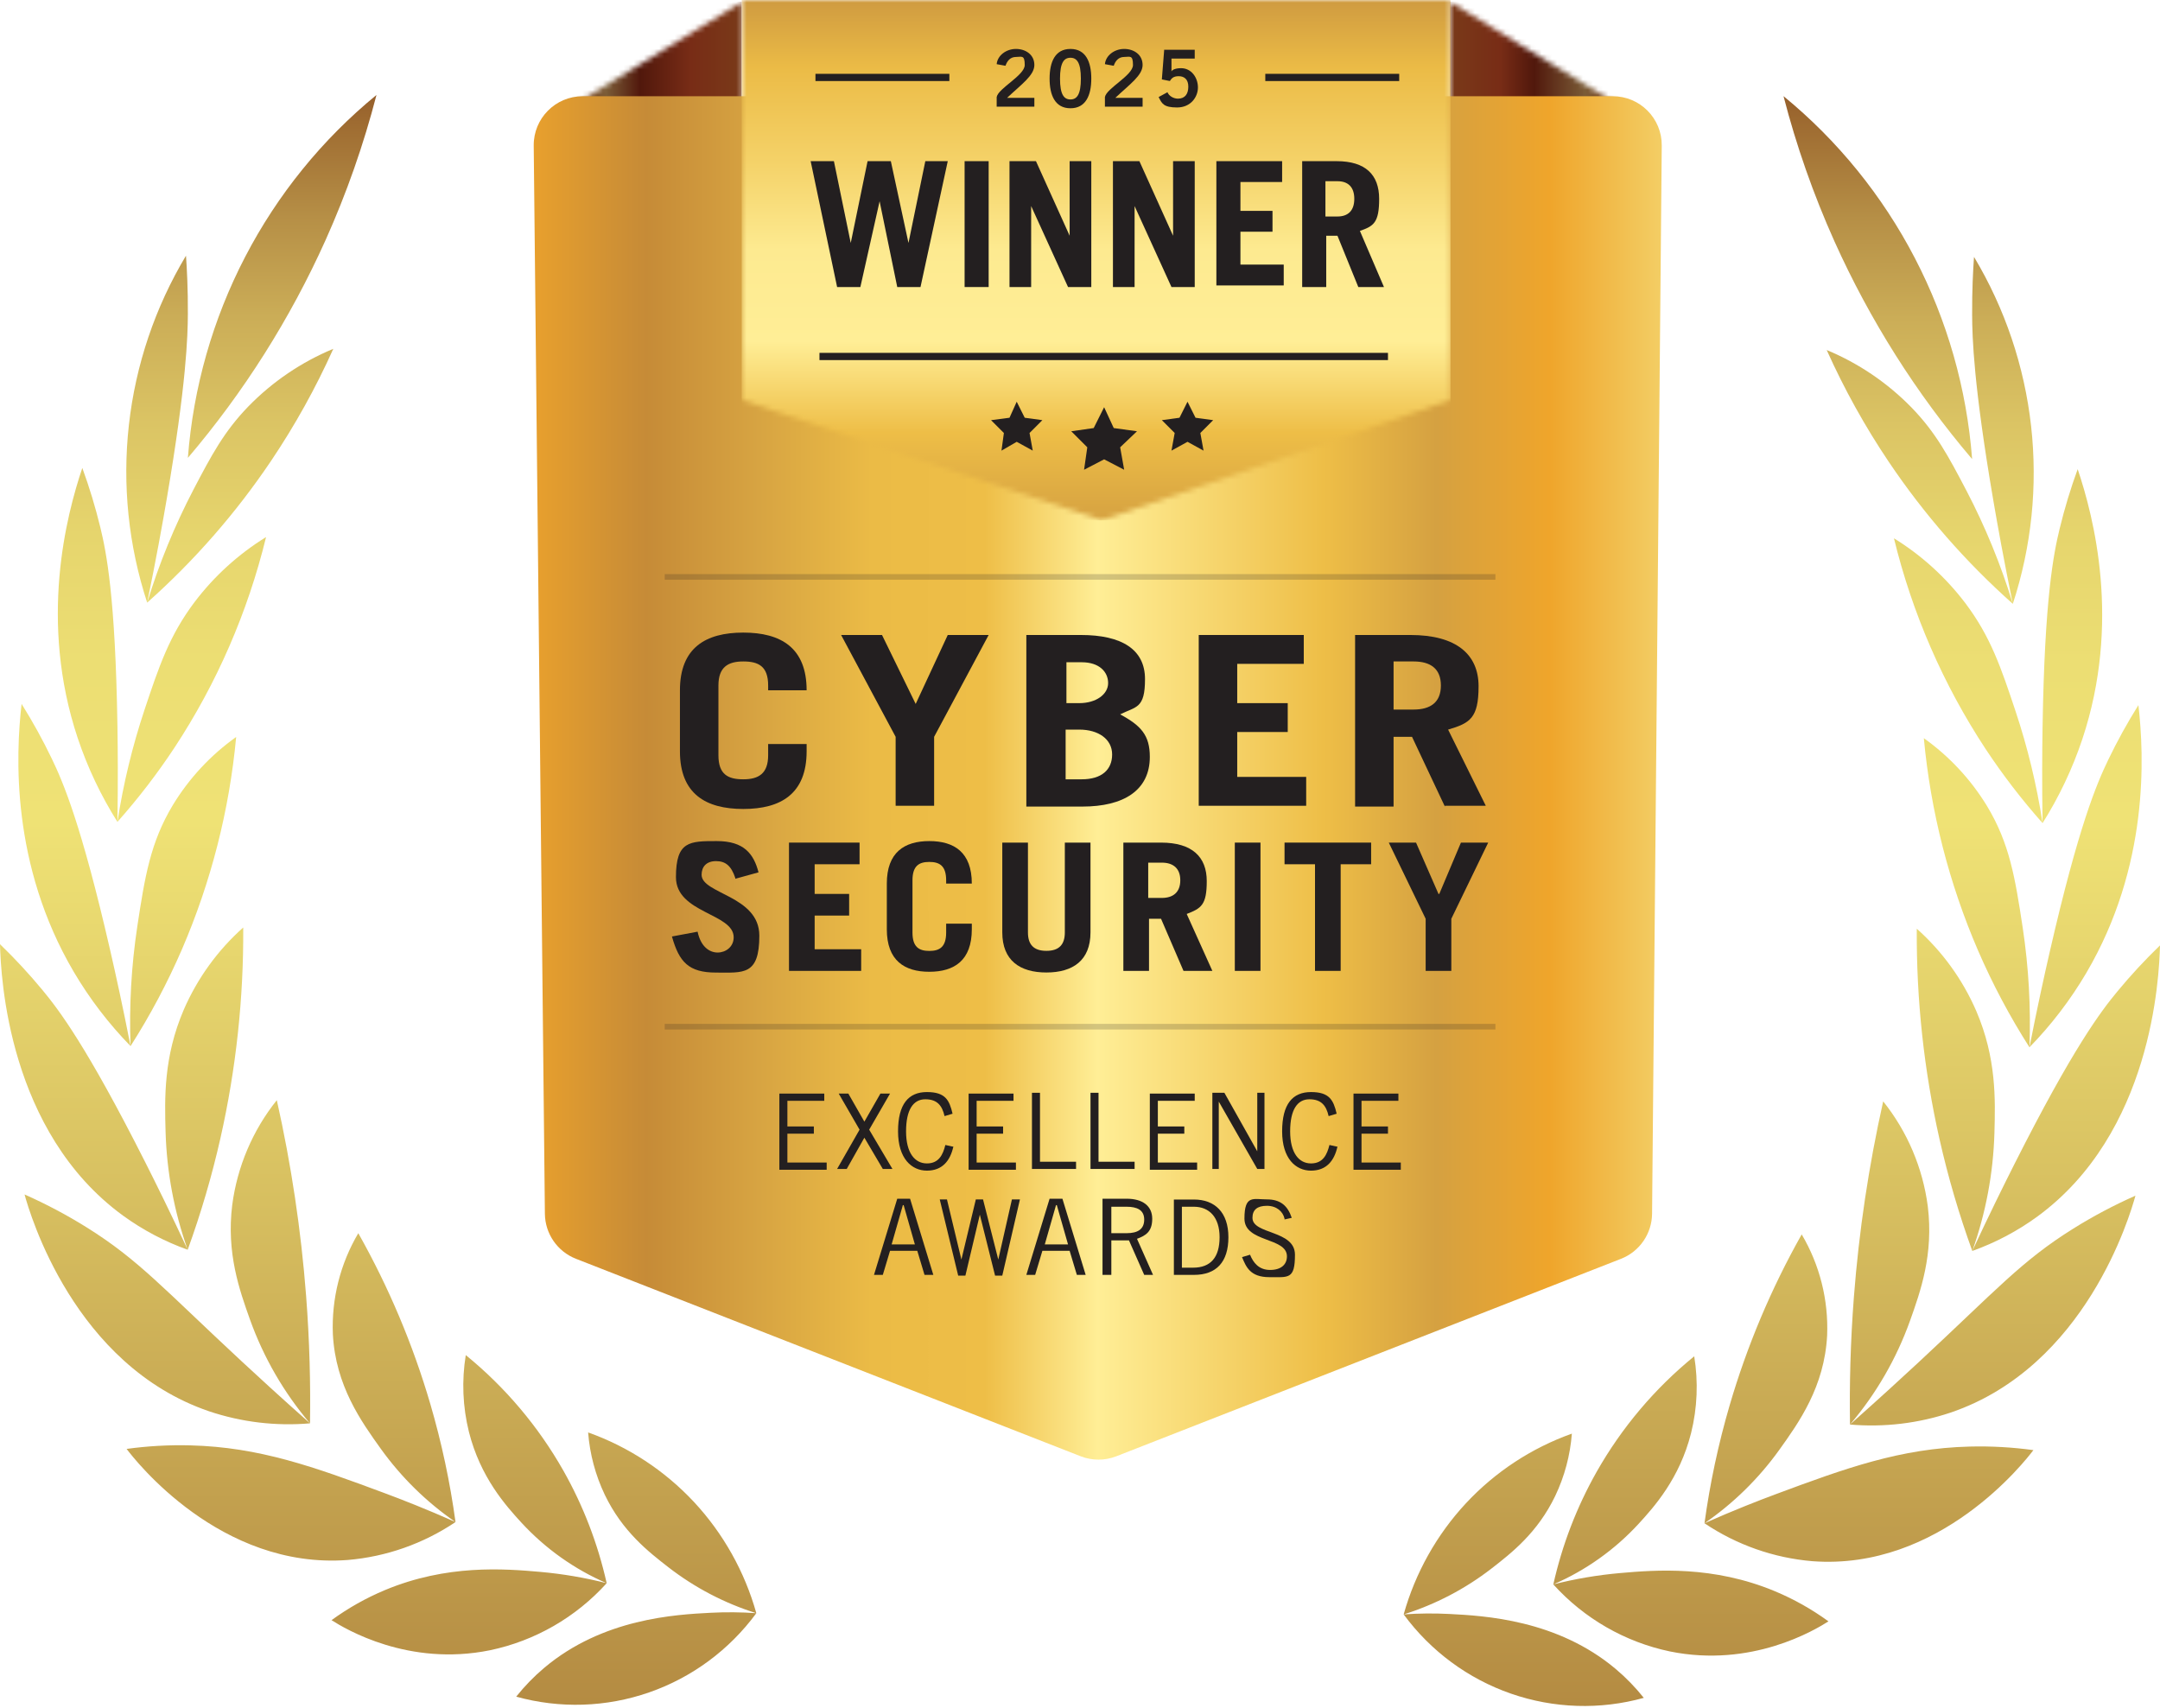 <svg xmlns="http://www.w3.org/2000/svg" width="421" height="333" viewBox="0 0 421 333" fill="none"><path d="M63.465 46.781C67.558 37.657 70.874 28.198 73.38 18.508C62.811 27.168 54.102 37.906 47.782 50.068C41.462 62.229 37.664 75.561 36.619 89.249C47.518 76.447 56.557 62.148 63.465 46.781ZM36.616 61.184C36.592 65.534 36.351 74.71 32.499 97.243C31.648 102.224 30.398 109.157 28.685 117.464C25.033 106.309 23.818 94.49 25.124 82.817C26.43 71.145 30.225 59.895 36.25 49.84C36.427 52.336 36.644 56.307 36.616 61.184ZM52.841 89.824C45.973 100.024 37.857 109.311 28.685 117.464C31.012 109.851 34.036 102.472 37.716 95.422C41.229 88.709 43.676 84.116 48.385 79.245C53.099 74.404 58.738 70.577 64.961 67.995C61.547 75.607 57.492 82.91 52.841 89.824ZM19.546 102.764C20.735 107.647 22.487 116.328 22.888 141.431C22.962 146.02 23.011 152.452 22.888 160.202C19.666 155.092 17.067 149.61 15.148 143.872C7.554 121.098 12.921 100.507 16.044 91.212C17.425 94.994 18.594 98.851 19.546 102.764ZM34.003 145.739C30.645 150.821 26.931 155.654 22.888 160.202C24.03 152.785 25.795 145.48 28.164 138.364C30.968 129.962 32.99 123.904 37.923 117.355C41.752 112.302 46.477 108.008 51.857 104.69C48.296 119.307 42.256 133.194 34.003 145.739ZM10.092 147.876C12.291 152.447 15.843 160.65 21.506 185.363C22.541 189.879 23.94 196.226 25.445 203.907C21.189 199.547 17.471 194.683 14.372 189.425C2.092 168.545 3.073 147.059 4.209 137.21C6.366 140.651 8.33 144.212 10.092 147.876ZM35.466 185.039C32.63 191.588 29.279 197.898 25.445 203.907C25.154 196.103 25.596 188.286 26.763 180.564C28.241 170.843 29.321 164.173 33.701 156.904C36.875 151.69 41.071 147.181 46.031 143.653C44.703 157.924 41.137 171.894 35.466 185.039ZM8.264 192.966C11.493 196.866 16.905 203.961 28.32 226.565C30.407 230.696 33.284 236.513 36.584 243.603C32.093 241.999 27.85 239.76 23.983 236.954C1.591 220.638 0.167 190.459 0 184.046C2.918 186.862 5.677 189.839 8.264 192.966ZM42.972 221.824C41.303 229.213 39.169 236.486 36.584 243.603C33.956 236.221 32.501 228.468 32.272 220.629C32.09 214.067 31.867 206.027 35.809 196.837C38.469 190.702 42.428 185.224 47.407 180.791C47.496 194.594 46.008 208.363 42.972 221.824ZM16.93 239.266C27.028 245.574 31.858 251.194 47.136 265.382C50.159 268.19 54.723 272.384 60.421 277.439C53.772 278.015 47.076 277.216 40.745 275.089C14.458 266.113 5.852 236.696 4.784 232.827C8.978 234.682 13.037 236.834 16.93 239.266ZM59.663 252.584C60.343 261.427 60.542 269.742 60.421 277.439C55.345 271.475 51.386 264.632 48.735 257.243C46.67 251.453 44.107 244.267 45.261 234.889C46.243 227.399 49.25 220.328 53.953 214.445C56.766 227.003 58.674 239.749 59.663 252.584ZM37.069 281.732C50.59 282.069 61.251 285.94 74.929 291.03C78.231 292.259 83.036 294.129 88.782 296.682C82.511 300.897 75.281 303.441 67.77 304.075C42.914 305.958 26.282 284.558 24.678 282.426C28.783 281.861 32.927 281.628 37.069 281.732ZM83.877 273.684C86.079 281.215 87.719 288.902 88.782 296.682C83.157 292.809 78.237 287.986 74.24 282.426C70.388 277.051 65.412 270.108 64.879 260.083C64.598 253.168 66.32 246.322 69.835 240.378C75.767 250.899 80.479 262.075 83.877 273.684ZM75.023 309.945C87.087 304.906 98.219 305.768 105.319 306.397C109.679 306.786 114.001 307.523 118.245 308.6C112.226 315.258 104.275 319.831 95.526 321.666C79.604 324.909 67.324 317.525 64.618 315.806C67.849 313.453 71.341 311.486 75.023 309.945ZM109.81 286.667C113.683 293.518 116.526 300.91 118.245 308.6C111.964 305.884 106.314 301.875 101.659 296.83C98.581 293.48 93.62 287.947 91.395 279.099C90.179 274.206 89.971 269.115 90.783 264.138C98.46 270.389 104.913 278.03 109.81 286.667ZM106.058 325.11C117.492 315.462 131.688 314.72 138.499 314.365C141.469 314.21 144.447 314.238 147.414 314.447C142.153 321.603 134.866 326.985 126.513 329.888C118.16 332.791 109.131 333.08 100.613 330.715C102.241 328.671 104.065 326.793 106.058 325.11ZM135.254 292.759C140.972 298.904 145.142 306.341 147.414 314.447C141.221 312.506 135.416 309.473 130.273 305.489C126.385 302.468 121.32 298.53 117.875 291.358C116.057 287.548 114.957 283.429 114.631 279.213C122.479 282.006 129.55 286.651 135.254 292.759Z" fill="url(#paint0_linear_6576_4882)"></path><path d="M384.381 89.484C383.336 75.795 379.538 62.464 373.218 50.302C366.898 38.14 358.189 27.402 347.62 18.742C350.125 28.433 353.442 37.891 357.535 47.016C364.443 62.382 373.482 76.681 384.381 89.484ZM384.75 50.075C390.775 60.129 394.57 71.379 395.876 83.052C397.182 94.725 395.967 106.544 392.315 117.699C390.602 109.392 389.352 102.458 388.501 97.477C384.649 74.944 384.408 65.768 384.384 61.418C384.356 56.542 384.573 52.571 384.75 50.075ZM356.039 68.229C362.262 70.811 367.901 74.638 372.615 79.479C377.324 84.351 379.771 88.943 383.284 95.656C386.964 102.706 389.988 110.085 392.315 117.699C383.143 109.545 375.027 100.259 368.159 90.059C363.508 83.144 359.453 75.841 356.039 68.229ZM404.956 91.447C408.079 100.742 413.446 121.332 405.852 144.106C403.933 149.844 401.334 155.327 398.112 160.437C397.989 152.687 398.038 146.254 398.112 141.665C398.513 116.563 400.265 107.882 401.454 102.999C402.406 99.085 403.575 95.228 404.956 91.447ZM369.143 104.924C374.523 108.242 379.248 112.537 383.076 117.589C388.01 124.139 390.032 130.196 392.836 138.598C395.205 145.714 396.97 153.019 398.112 160.437C394.069 155.888 390.355 151.055 386.997 145.973C378.744 133.429 372.704 119.541 369.143 104.924ZM416.791 137.444C417.927 147.293 418.908 168.779 406.628 189.659C403.529 194.918 399.811 199.781 395.556 204.142C397.06 196.46 398.459 190.114 399.494 185.597C405.157 160.884 408.709 152.681 410.908 148.11C412.67 144.447 414.634 140.886 416.791 137.444ZM374.969 143.888C379.929 147.415 384.125 151.924 387.299 157.138C391.679 164.407 392.76 171.077 394.237 180.798C395.404 188.521 395.846 196.337 395.556 204.142C391.721 198.132 388.37 191.823 385.534 185.273C379.863 172.128 376.297 158.159 374.969 143.888ZM421 184.281C420.833 190.693 419.409 220.872 397.017 237.188C393.15 239.995 388.907 242.234 384.415 243.837C387.716 236.747 390.593 230.931 392.68 226.799C404.095 204.195 409.507 197.1 412.736 193.2C415.323 190.073 418.082 187.096 421 184.281ZM373.593 181.026C378.572 185.459 382.531 190.936 385.191 197.071C389.133 206.261 388.91 214.301 388.728 220.863C388.499 228.702 387.044 236.455 384.415 243.837C381.831 236.721 379.697 229.447 378.028 222.059C374.992 208.597 373.504 194.829 373.593 181.026ZM416.216 233.062C415.148 236.93 406.542 266.347 380.255 275.323C373.924 277.45 367.228 278.249 360.579 277.674C366.277 272.618 370.841 268.424 373.864 265.616C389.142 251.428 393.972 245.809 404.07 239.501C407.963 237.069 412.022 234.917 416.216 233.062ZM367.047 214.68C371.75 220.562 374.757 227.634 375.739 235.124C376.893 244.501 374.33 251.688 372.265 257.477C369.614 264.867 365.655 271.71 360.579 277.674C360.458 269.977 360.657 261.661 361.337 252.818C362.326 239.983 364.234 227.237 367.047 214.68ZM396.322 282.661C394.718 284.792 378.086 306.192 353.23 304.309C345.719 303.675 338.489 301.132 332.218 296.916C337.964 294.363 342.769 292.493 346.071 291.265C359.749 286.175 370.41 282.304 383.931 281.967C388.073 281.863 392.217 282.095 396.322 282.661ZM351.165 240.612C354.68 246.556 356.402 253.403 356.122 260.317C355.588 270.343 350.612 277.285 346.76 282.661C342.763 288.22 337.843 293.043 332.218 296.916C333.281 289.136 334.921 281.45 337.123 273.918C340.521 262.309 345.233 251.134 351.165 240.612ZM356.382 316.04C353.676 317.759 341.396 325.143 325.474 321.901C316.725 320.065 308.774 315.492 302.755 308.835C306.999 307.757 311.321 307.02 315.681 306.632C322.781 306.003 333.913 305.14 345.977 310.179C349.659 311.72 353.151 313.687 356.382 316.04ZM330.217 264.372C331.03 269.349 330.821 274.44 329.605 279.333C327.38 288.181 322.419 293.714 319.341 297.065C314.686 302.11 309.036 306.118 302.755 308.835C304.474 301.144 307.317 293.752 311.19 286.902C316.087 278.265 322.54 270.624 330.217 264.372ZM320.387 330.95C311.869 333.314 302.84 333.026 294.487 330.122C286.134 327.219 278.848 321.837 273.586 314.682C276.553 314.472 279.531 314.444 282.501 314.599C289.312 314.955 303.508 315.697 314.942 325.344C316.935 327.027 318.759 328.905 320.387 330.95ZM306.369 279.447C306.043 283.663 304.943 287.782 303.125 291.592C299.68 298.765 294.616 302.702 290.727 305.723C285.584 309.708 279.779 312.74 273.586 314.682C275.858 306.576 280.028 299.138 285.746 292.994C291.45 286.885 298.521 282.24 306.369 279.447Z" fill="url(#paint1_linear_6576_4882)"></path><mask id="mask0_6576_4882" style="mask-type:luminance" maskUnits="userSpaceOnUse" x="111" y="0" width="34" height="21"><path d="M111.738 20.481C113.301 19.543 144.714 20.481 144.714 20.481V0.32L111.738 20.481Z" fill="white"></path></mask><g mask="url(#mask0_6576_4882)"><path d="M144.557 0.32H111.581V20.481H144.557V0.32Z" fill="url(#paint2_linear_6576_4882)"></path></g><mask id="mask1_6576_4882" style="mask-type:luminance" maskUnits="userSpaceOnUse" x="282" y="0" width="34" height="21"><path d="M282.561 20.481C282.561 20.481 313.817 19.543 315.537 20.481L282.561 0.32V20.481Z" fill="white"></path></mask><g mask="url(#mask1_6576_4882)"><path d="M315.537 0.32H282.561V20.481H315.537V0.32Z" fill="url(#paint3_linear_6576_4882)"></path></g><path d="M104.026 28.391C103.971 23.087 108.255 18.758 113.56 18.758H314.354C319.653 18.758 323.936 23.079 323.888 28.378L322.001 236.58C321.966 240.472 319.567 243.953 315.942 245.371L217.581 283.86C215.347 284.734 212.866 284.734 210.632 283.86L112.262 245.368C108.641 243.951 106.243 240.477 106.203 236.589L104.026 28.391Z" fill="url(#paint4_linear_6576_4882)"></path><mask id="mask2_6576_4882" style="mask-type:luminance" maskUnits="userSpaceOnUse" x="144" y="0" width="139" height="102"><path d="M144.561 0V77.985L214.732 101.427L282.716 77.985V0H144.561Z" fill="white"></path></mask><g mask="url(#mask2_6576_4882)"><path d="M282.716 0H144.561V101.427H282.716V0Z" fill="url(#paint5_linear_6576_4882)"></path></g><path d="M140.027 147.216C140.027 150.967 141.902 151.904 144.872 151.904C147.841 151.904 149.717 150.81 149.717 147.216V145.028H157.218V146.435C157.218 154.717 152.217 157.687 144.872 157.687C137.527 157.687 132.525 154.717 132.525 146.435V134.557C132.525 126.274 137.527 123.305 144.872 123.305C152.217 123.305 157.218 126.274 157.218 134.557H149.717V133.619C149.717 129.869 147.841 128.931 144.872 128.931C141.902 128.931 140.027 130.025 140.027 133.619V147.216Z" fill="#231F20"></path><path d="M178.474 137.214L184.725 123.773H192.696L182.068 143.621V157.062H174.567V143.621L163.939 123.773H171.91L178.474 137.214Z" fill="#231F20"></path><path d="M200.197 123.773H210.668C218.639 123.773 223.171 126.587 223.171 132.369C223.171 138.151 221.452 137.683 218.326 139.245C222.39 141.433 224.109 143.309 224.109 147.528C224.109 154.092 218.951 157.218 210.981 157.218H200.041V123.773H200.197ZM207.699 137.057H210.356C213.638 137.057 215.982 135.338 215.982 133.15C215.982 130.962 214.263 129.087 210.825 129.087H207.855V137.057H207.699ZM207.699 151.904H210.825C214.732 151.904 216.763 150.029 216.763 147.06C216.763 144.09 214.107 142.215 210.356 142.215H207.699V151.904Z" fill="#231F20"></path><path d="M233.643 157.218V123.773H254.116V129.4H241.144V137.057H250.99V142.684H241.144V151.435H254.585V157.062H233.643V157.218Z" fill="#231F20"></path><path d="M281.621 157.218L275.213 143.621H271.619V157.218H264.117V123.773H274.901C283.809 123.773 288.185 127.524 288.185 133.776C288.185 140.027 286.466 140.965 282.246 142.215L289.592 157.062H281.621V157.218ZM271.619 138.308H275.526C278.808 138.308 280.84 136.901 280.84 133.619C280.84 130.337 278.808 128.931 275.526 128.931H271.619V138.151V138.308Z" fill="#231F20"></path><path d="M143.311 171.134C142.53 168.79 141.436 167.852 139.561 167.852C137.685 167.852 136.747 168.946 136.747 170.509C136.747 174.26 148 174.573 148 182.387C148 190.201 144.874 189.576 139.561 189.576C134.247 189.576 132.371 187.544 130.965 182.543L135.966 181.605C136.591 184.575 138.31 185.669 139.873 185.669C141.436 185.669 142.999 184.575 142.999 182.699C142.999 178.011 131.746 178.011 131.746 170.978C131.746 163.945 134.403 163.945 139.717 163.945C145.03 163.945 146.906 166.446 147.844 170.04L143.311 171.291V171.134Z" fill="#231F20"></path><path d="M153.781 189.247V164.242H167.534V168.462H158.782V174.244H165.503V178.464H158.782V185.028H167.847V189.247H153.781Z" fill="#231F20"></path><path d="M177.849 181.762C177.849 184.575 179.099 185.356 181.131 185.356C183.162 185.356 184.413 184.575 184.413 181.762V180.042H189.414V181.136C189.414 187.231 185.976 189.419 181.131 189.419C176.286 189.419 172.848 187.231 172.848 181.136V172.228C172.848 166.133 176.286 163.945 181.131 163.945C185.976 163.945 189.414 166.133 189.414 172.228H184.413V171.603C184.413 168.79 183.162 168.009 181.131 168.009C179.099 168.009 177.849 168.79 177.849 171.603V181.762Z" fill="#231F20"></path><path d="M200.354 164.242V181.746C200.354 184.09 201.448 185.34 203.948 185.34C206.449 185.34 207.543 184.09 207.543 181.746V164.242H212.544V181.746C212.544 187.216 209.106 189.56 203.948 189.56C198.791 189.56 195.353 187.216 195.353 181.746V164.242H200.354Z" fill="#231F20"></path><path d="M230.673 189.247L226.297 179.089H223.952V189.247H218.951V164.242H226.297C232.392 164.242 235.205 167.055 235.205 171.744C235.205 176.432 234.111 177.057 231.298 178.151L236.299 189.247H230.829H230.673ZM223.796 175.026H226.453C228.641 175.026 230.047 173.932 230.047 171.587C230.047 169.243 228.641 168.149 226.453 168.149H223.796V175.026Z" fill="#231F20"></path><path d="M240.676 189.247V164.242H245.677V189.247H240.676Z" fill="#231F20"></path><path d="M267.245 164.242V168.462H261.306V189.247H256.305V168.462H250.366V164.242H267.089H267.245Z" fill="#231F20"></path><path d="M280.529 174.244L284.748 164.242H290.062L282.873 179.089V189.247H277.872V179.089L270.683 164.242H275.996L280.372 174.244H280.529Z" fill="#231F20"></path><path d="M291.469 199.578H129.558V200.672H291.469V199.578Z" fill="#231F20" fill-opacity="0.2"></path><path d="M291.469 111.906H129.558V113H291.469V111.906Z" fill="#231F20" fill-opacity="0.2"></path><path d="M160.657 213.164V214.571H153.468V219.572H158.626V220.978H153.468V226.604H161.126V228.011H151.905V213.164H160.814H160.657Z" fill="#231F20"></path><path d="M165.034 227.855H163.158L167.534 220.197L163.471 213.164H165.346L168.472 218.634L171.598 213.164H173.473L169.41 220.197L173.942 227.855H172.066L168.472 221.76L165.034 227.855Z" fill="#231F20"></path><path d="M185.819 223.494C185.194 226.307 183.631 228.183 180.661 228.183C177.692 228.183 175.035 225.839 175.035 220.525C175.035 215.211 177.067 212.867 180.661 212.867C184.256 212.867 185.037 214.43 185.663 217.087L184.1 217.556C183.631 215.524 182.693 214.274 180.349 214.274C178.005 214.274 176.598 216.305 176.598 220.525C176.598 224.745 178.317 226.776 180.661 226.776C183.006 226.776 183.787 225.057 184.256 223.182L185.663 223.494H185.819Z" fill="#231F20"></path><path d="M197.542 213.164V214.571H190.353V219.572H195.51V220.978H190.353V226.604H198.011V228.011H188.79V213.164H197.698H197.542Z" fill="#231F20"></path><path d="M201.137 227.855V213.008H202.7V226.448H209.732V227.855H201.137Z" fill="#231F20"></path><path d="M212.547 227.855V213.008H214.11V226.448H221.143V227.855H212.547Z" fill="#231F20"></path><path d="M232.861 213.164V214.571H225.672V219.572H230.83V220.978H225.672V226.604H233.33V228.011H224.109V213.164H233.018H232.861Z" fill="#231F20"></path><path d="M236.299 227.855V213.008H238.643L245.051 224.416V213.008H246.457V227.855H245.051L237.549 214.727V227.855H236.143H236.299Z" fill="#231F20"></path><path d="M260.681 223.494C260.056 226.307 258.493 228.183 255.524 228.183C252.554 228.183 249.897 225.839 249.897 220.525C249.897 215.211 251.929 212.867 255.524 212.867C259.118 212.867 259.9 214.43 260.525 217.087L258.962 217.556C258.493 215.524 257.555 214.274 255.211 214.274C252.867 214.274 251.46 216.305 251.46 220.525C251.46 224.745 253.179 226.776 255.524 226.776C257.868 226.776 258.649 225.057 259.118 223.182L260.525 223.494H260.681Z" fill="#231F20"></path><path d="M272.559 213.164V214.571H265.369V219.572H270.527V220.978H265.369V226.604H273.027V228.011H263.807V213.164H272.715H272.559Z" fill="#231F20"></path><path d="M170.348 248.503L174.88 233.656H177.38L181.913 248.503H180.194L178.787 243.815H173.473L172.067 248.503H170.348ZM173.786 242.564H178.318L176.13 234.907H175.974L173.786 242.564Z" fill="#231F20"></path><path d="M183.007 233.797H184.57L187.383 245.518L190.196 233.797H191.602L194.572 245.518L197.229 233.797H198.792L195.353 248.644H193.947L190.977 236.766L188.164 248.644H186.758L183.163 233.797H183.007Z" fill="#231F20"></path><path d="M200.041 248.503L204.573 233.656H207.074L211.606 248.503H209.887L208.48 243.815H203.167L201.76 248.503H200.041ZM203.636 242.564H208.168L205.98 234.907H205.824L203.636 242.564Z" fill="#231F20"></path><path d="M214.889 248.503V233.656H219.577C222.703 233.656 224.578 235.063 224.578 237.563C224.578 240.064 223.328 240.845 221.609 241.47L224.735 248.503H223.015L220.046 241.783H216.608V248.503H215.045H214.889ZM216.608 240.376H219.577C221.765 240.376 223.015 239.595 223.015 237.72C223.015 235.844 221.609 235.219 219.577 235.219H216.608V240.533V240.376Z" fill="#231F20"></path><path d="M228.798 233.813H232.705C236.768 233.813 239.425 236.313 239.425 241.158C239.425 246.003 237.081 248.503 232.705 248.503H228.798V233.656V233.813ZM230.361 247.097H232.549C235.987 247.097 237.706 245.065 237.706 241.158C237.706 237.251 235.674 235.219 232.705 235.219H230.361V247.253V247.097Z" fill="#231F20"></path><path d="M250.365 237.538C250.053 236.132 248.802 235.038 246.927 235.038C245.051 235.038 244.114 235.819 244.114 237.382C244.114 240.664 252.397 239.726 252.397 244.571C252.397 249.416 251.147 248.947 247.396 248.947C243.645 248.947 242.863 246.915 242.082 245.04L243.645 244.571C244.27 246.134 245.364 247.54 247.552 247.54C249.74 247.54 250.834 246.446 250.834 244.884C250.834 241.133 242.551 242.227 242.551 237.538C242.551 232.85 244.27 233.787 246.927 233.787C249.584 233.787 250.99 235.038 251.772 237.382L250.365 237.695V237.538Z" fill="#231F20"></path><path d="M194.259 20.791V18.916C194.571 17.197 199.729 14.696 199.729 12.665C199.729 10.633 199.104 11.102 198.01 11.102C196.916 11.102 196.291 11.883 195.978 12.821L194.259 12.508C194.415 10.789 196.134 9.539 198.01 9.539C199.885 9.539 201.604 10.633 201.604 12.665C201.604 14.696 199.104 16.416 196.291 19.072H201.604V20.791H194.103H194.259Z" fill="#231F20"></path><path d="M208.638 9.539C211.607 9.539 212.701 12.04 212.701 15.322C212.701 18.603 211.607 21.104 208.638 21.104C205.668 21.104 204.574 18.603 204.574 15.322C204.574 12.04 205.668 9.539 208.638 9.539ZM208.638 19.385C209.888 19.385 210.669 18.447 210.669 15.322C210.669 12.196 209.888 11.258 208.638 11.258C207.387 11.258 206.606 12.196 206.606 15.322C206.606 18.447 207.387 19.385 208.638 19.385Z" fill="#231F20"></path><path d="M215.356 20.791V18.916C215.669 17.197 220.826 14.696 220.826 12.665C220.826 10.633 220.201 11.102 219.107 11.102C218.013 11.102 217.388 11.883 217.076 12.821L215.356 12.508C215.513 10.789 217.232 9.539 219.107 9.539C220.983 9.539 222.702 10.633 222.702 12.665C222.702 14.696 220.201 16.416 217.388 19.072H222.702V20.791H215.2H215.356Z" fill="#231F20"></path><path d="M226.922 9.695H232.861V11.415H228.329V13.915C228.485 13.602 229.11 13.29 230.204 13.29C232.236 13.29 233.486 15.165 233.486 17.041C233.486 18.916 232.08 20.948 229.423 20.948C226.766 20.948 226.453 20.166 225.828 18.916L227.547 17.978C227.86 18.76 228.798 19.229 229.579 19.229C230.986 19.229 231.611 18.291 231.611 16.884C231.611 15.478 230.829 14.853 229.735 14.853C228.641 14.853 228.329 15.322 228.016 15.79L226.453 15.478L226.922 9.539V9.695Z" fill="#231F20"></path><path d="M215.202 79.375L217.077 83.438L221.609 84.064L218.327 87.189L219.109 91.565L215.202 89.533L211.294 91.565L211.92 87.189L208.794 84.064L213.17 83.438L215.202 79.375Z" fill="#231F20"></path><path d="M198.165 78.305L199.728 81.43L203.166 81.899L200.666 84.4L201.291 87.838L198.165 86.119L195.196 87.838L195.665 84.4L193.164 81.899L196.759 81.43L198.165 78.305Z" fill="#231F20"></path><path d="M231.454 78.305L233.017 81.43L236.455 81.899L233.955 84.4L234.58 87.838L231.454 86.119L228.329 87.838L228.954 84.4L226.453 81.899L229.891 81.43L231.454 78.305Z" fill="#231F20"></path><path d="M158.158 31.414H162.534L165.816 47.355L169.098 31.414H173.63L177.069 47.355L180.351 31.414H184.727L179.413 55.95H174.881L171.442 39.228L167.692 55.95H163.159L158.002 31.414H158.158Z" fill="#231F20"></path><path d="M188.009 55.95V31.414H192.697V55.95H188.009Z" fill="#231F20"></path><path d="M196.76 55.95V31.414H201.917L208.481 45.948V31.414H212.701V55.95H208.169L200.979 40.166V55.95H196.76Z" fill="#231F20"></path><path d="M216.92 55.95V31.414H222.077L228.641 45.948V31.414H232.861V55.95H228.329L221.14 40.166V55.95H216.92Z" fill="#231F20"></path><path d="M237.08 55.95V31.414H249.895V35.477H241.769V41.104H248.02V45.167H241.769V51.575H250.208V55.638H237.08V55.95Z" fill="#231F20"></path><path d="M264.744 55.95L260.68 45.948H258.492V55.95H253.804V31.414H260.524C266.15 31.414 268.807 34.071 268.807 38.759C268.807 43.448 267.713 44.073 265.056 45.011L269.745 55.95H264.744ZM258.336 42.198H260.68C262.712 42.198 263.962 41.104 263.962 38.759C263.962 36.415 262.712 35.321 260.68 35.321H258.336V42.041V42.198Z" fill="#231F20"></path><path d="M185.037 14.391H158.938V15.797H185.037V14.391Z" fill="#231F20"></path><path d="M272.716 14.391H246.616V15.797H272.716V14.391Z" fill="#231F20"></path><path d="M270.526 68.781H159.72V70.188H270.526V68.781Z" fill="#231F20"></path><defs><linearGradient id="paint0_linear_6576_4882" x1="73.707" y1="332.299" x2="73.707" y2="18.508" gradientUnits="userSpaceOnUse"><stop stop-color="#B48B42"></stop><stop offset="0.313" stop-color="#D7BF60"></stop><stop offset="0.549" stop-color="#EFE275"></stop><stop offset="0.649" stop-color="#ECDE73"></stop><stop offset="0.727" stop-color="#E6D56D"></stop><stop offset="0.796" stop-color="#DBC464"></stop><stop offset="0.862" stop-color="#CBAD57"></stop><stop offset="0.924" stop-color="#B68F46"></stop><stop offset="0.983" stop-color="#9E6B31"></stop><stop offset="1" stop-color="#965F2B"></stop></linearGradient><linearGradient id="paint1_linear_6576_4882" x1="347.293" y1="332.534" x2="347.293" y2="18.742" gradientUnits="userSpaceOnUse"><stop stop-color="#B48B42"></stop><stop offset="0.313" stop-color="#D7BF60"></stop><stop offset="0.549" stop-color="#EFE275"></stop><stop offset="0.649" stop-color="#ECDE73"></stop><stop offset="0.727" stop-color="#E6D56D"></stop><stop offset="0.796" stop-color="#DBC464"></stop><stop offset="0.862" stop-color="#CBAD57"></stop><stop offset="0.924" stop-color="#B68F46"></stop><stop offset="0.983" stop-color="#9E6B31"></stop><stop offset="1" stop-color="#965F2B"></stop></linearGradient><linearGradient id="paint2_linear_6576_4882" x1="111.581" y1="16.636" x2="144.557" y2="16.636" gradientUnits="userSpaceOnUse"><stop stop-color="#793C1A"></stop><stop offset="0.2" stop-color="#7A5B36"></stop><stop offset="0.4" stop-color="#51180C"></stop><stop offset="0.7" stop-color="#782C16"></stop><stop offset="1" stop-color="#793A19"></stop></linearGradient><linearGradient id="paint3_linear_6576_4882" x1="315.537" y1="16.636" x2="282.561" y2="16.636" gradientUnits="userSpaceOnUse"><stop stop-color="#793C1A"></stop><stop offset="0.2" stop-color="#7A5B36"></stop><stop offset="0.5" stop-color="#51180C"></stop><stop offset="0.7" stop-color="#782C16"></stop><stop offset="1" stop-color="#793A19"></stop></linearGradient><linearGradient id="paint4_linear_6576_4882" x1="103.926" y1="424.705" x2="323.975" y2="424.705" gradientUnits="userSpaceOnUse"><stop stop-color="#E8A02D"></stop><stop offset="0.1" stop-color="#C68B37"></stop><stop offset="0.2" stop-color="#D7A442"></stop><stop offset="0.3" stop-color="#EBBB46"></stop><stop offset="0.4" stop-color="#EEBE47"></stop><stop offset="0.5" stop-color="#FFEE96"></stop><stop offset="0.7" stop-color="#EEBE47"></stop><stop offset="0.8" stop-color="#D5A141"></stop><stop offset="0.9" stop-color="#EFA52B"></stop><stop offset="1" stop-color="#F3CE65"></stop></linearGradient><linearGradient id="paint5_linear_6576_4882" x1="228.704" y1="-22.505" x2="228.704" y2="155.501" gradientUnits="userSpaceOnUse"><stop stop-color="#C68B37"></stop><stop offset="0.1" stop-color="#C58F3E"></stop><stop offset="0.2" stop-color="#EBBB46"></stop><stop offset="0.3" stop-color="#F4D167"></stop><stop offset="0.4" stop-color="#FDEA90"></stop><stop offset="0.5" stop-color="#FFEE96"></stop><stop offset="0.6" stop-color="#EEBE47"></stop><stop offset="0.7" stop-color="#D5A141"></stop><stop offset="0.9" stop-color="#EFA52B"></stop><stop offset="1" stop-color="#F3CE65"></stop></linearGradient></defs></svg>